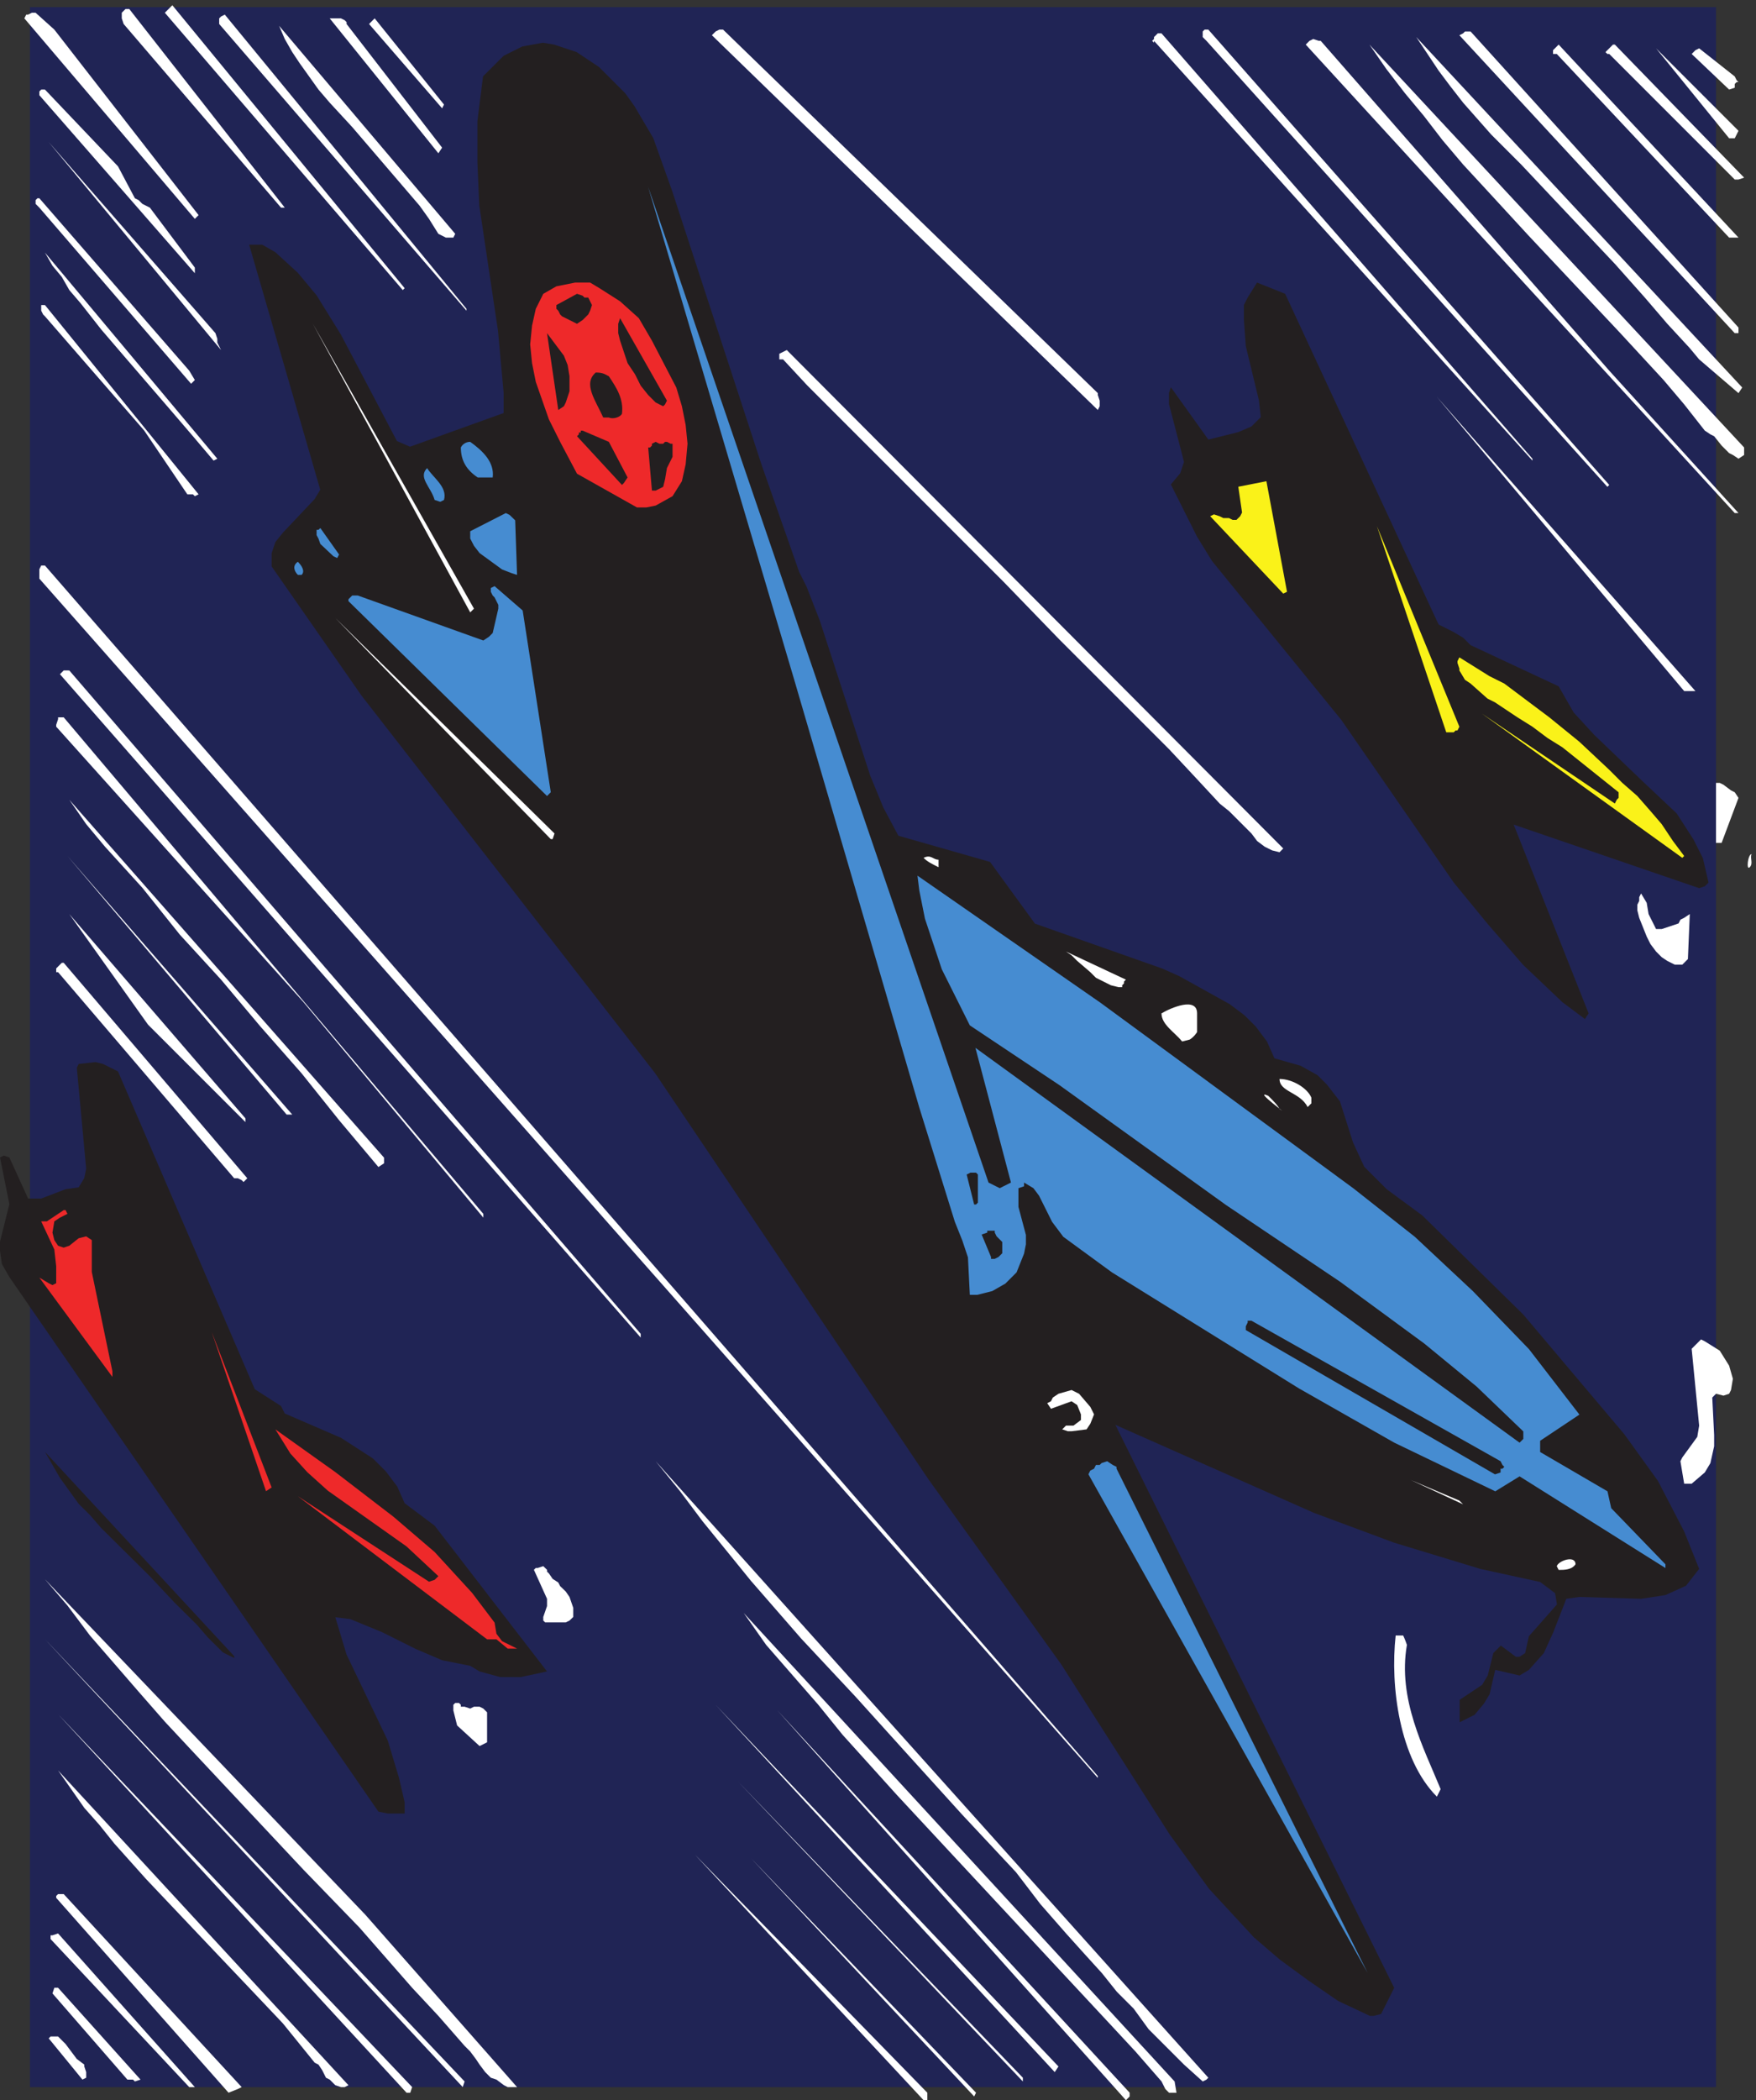 <svg xmlns="http://www.w3.org/2000/svg" xml:space="preserve" width="187" height="223.6"><rect width="100%" height="100%" fill="#333333" stroke="none"/><path d="M24 1675.5h1350V10.5H24v1665" style="fill:#202455;fill-opacity:1;fill-rule:evenodd;stroke:none" transform="matrix(.133 0 0 -.133 0 223.6)"/><path d="M742.5 0v6l-186 190.5L739.523 0h2.977m39 6-180 187.5L780.012 3Zm123-3v3l-282 306L901.516 0l2.984 3m-714 6 3 1.5L51 165h-4.5l-1.5-1.5V162L183 6l7.5 3m138-3 1.5 4.5L46.5 309l279-303h3M942 6l-1.492 9L595.5 390l17.922-25.5 20.91-24 20.91-24 19.414-24 43.313-48 41.82-45 85.133-91.5 43.312-46.5L909.141 39l20.91-24 1.496-3 1.492-3 2.988-3H942m-790.5 4.5h4.5l-109.5 123L42 132h-1.5v-3l111-118.5m124.5 0 3 1.5L46.5 264 57 249l10.5-15 12-13.5 12-15L117 177l27-28.5 27-28.5 28.5-30 27-28.5L252 30l3-1.5 3-4.5 3-6 3-1.5 1.5-1.5 3-3 4.5-1.5h3m94.5 0L372 15 36 369Zm40.5 0h3l-121.5 138L36 417l18-21 18-24 19.5-22.5L111 327l21-24 21-22.5 45-48 45-48 45-46.5 21-24 21-24 21-22.5 21-24 4.5-4.5 4.5-6 3-4.5 4.5-6L393 18l4.5-1.5 6-4.5 3-1.5h4.5M69 18v4.5L67.5 27v1.5l-6 4.5-4.5 6-4.5 6-6 6h-6L39 49.5l27-33 3 1.5m39-3 4.5 1.5-66 73.5h-3L42 85.5l60-69h4.5L108 15m711 0v3L591 255Zm147.004 1.496 1.496 1.496L525 511.5l19.434-23.926 17.941-23.929 19.434-23.926 19.433-23.93 40.363-46.359 43.352-46.36 41.859-46.359 43.352-47.856 43.355-46.363 19.434-25.422 20.93-23.925 13.453-14.957 14.949-16.45 11.961-14.957 13.453-13.457 11.957-16.453 13.457-13.457 14.949-14.953L963.016 15l2.988 1.496M847.5 27 573 316.5l271.516-294Z" style="fill:#fff;fill-opacity:1;fill-rule:evenodd;stroke:none" transform="matrix(.133 0 0 -.133 0 223.6)"/><path d="M1096.84 67.5h3l5.99 1.5 10.49 20.96-223.215 450.642 158.795-70.364 64.42-23.957 68.91-20.961 47.93-10.48 11.99-8.981 1.5-8.988-22.47-25.449-3-13.473-4.49-3h-3l-11.98 8.992-6-5.992-4.49-17.969-4.49-7.48-17.98-11.98v-17.969l11.98 5.988 7.49 8.992 4.5 7.481 4.49 19.457 19.48-4.489 7.49 4.489 11.98 13.48 7.49 16.473 10.49 26.949 10.48 1.488 49.44-1.488 19.47 2.988 16.48 7.493 10.49 13.468-11.98 29.942-20.98 40.429-26.96 37.43-80.9 95.809-80.89 79.351-28.47 20.961-17.97 17.969-8.99 19.461-10.49 32.937-10.48 13.477-7.5 7.484-13.48 7.485-20.97 5.988-5.99 13.477-8.99 11.976-8.991 8.984-11.985 8.981-40.445 22.457-13.484 5.988-101.867 35.934-35.954 49.406-73.406 20.964-11.984 22.45-10.489 25.45-40.445 124.27-10.488 26.95-5.992 11.97-29.961 85.34-71.906 220.09-14.981 41.91-14.98 25.46-7.493 10.48-20.972 20.96-17.977 11.98-17.976 5.98-8.989 1.5-16.476-3-14.981-7.48-16.48-16.47-4.492-35.93v-32.94l1.496-34.43 14.98-100.31 4.496-49.41v-16.47l-74.902-26.95-10.488 4.5-44.942 85.34-19.476 31.43-14.981 17.97-17.976 16.47-10.485 5.99H199.5l56.926-196.13-4.492-7.48-25.469-26.95-5.992-7.49-2.996-8.98v-10.48l71.906-103.31 235.195-302.424L743.297 497.18 849.66 348.969l86.887-136.25 31.461-43.41 35.952-38.93 20.97-17.969 22.48-16.46 23.97-16.47 25.46-11.98" style="fill:#231f20;fill-opacity:1;fill-rule:evenodd;stroke:none" transform="matrix(.133 0 0 -.133 0 223.6)"/><path d="M1095 102 894 505.523v1.493l-3 1.496-4.5 2.988-4.5-1.496-1.5-1.492h-3l-1.5-2.989-3-1.496-1.5-2.988L1095 102" style="fill:#468cd1;fill-opacity:1;fill-rule:evenodd;stroke:none" transform="matrix(.133 0 0 -.133 0 223.6)"/><path d="M310.5 229.5H324v8.977l-4.5 19.453-9 29.925-33 68.829-9 29.925 12-1.496 25.5-10.476 27-13.465 21-8.977 22.5-4.492 7.5-4.488 16.5-4.488H417l21 4.488-90 116.711-24 17.957-6 13.465-9 11.968-10.5 10.477L273 530.25l-45 19.449-3 5.989-21 13.464L94.5 823.52l-12 5.984-6 1.496-13.5-1.496-1.5-2.992 7.5-80.801-1.5-7.481-4.5-7.48-10.5-1.496-19.5-7.481H22.5l-15 32.918-4.5 1.497-3-1.497 7.5-37.406L0 687.359v-7.48l1.5-10.477 6-10.472L303 230.996l7.5-1.496" style="fill:#231f20;fill-opacity:1;fill-rule:evenodd;stroke:none" transform="matrix(.133 0 0 -.133 0 223.6)"/><path d="m1152 246 1.5 3c-13.5 33-34.5 72-27 115.5-1.5 4.5-3 7.5-3 7.5h-6c-4.5-40.5 3-99 33-129l1.5 3m-273 13.496L35.992 1228.5h-2.996l-1.496-3v-7.48L879 258v1.496M390 286.5v24l-1.5 1.5-1.5 1.5-3 1.5h-4.5l-3-1.5-4.5 1.5h-3v1.5l-1.5 1.5h-3l-1.5-1.5V312l1.5-6 1.5-6 18-16.5 6 3" style="fill:#fff;fill-opacity:1;fill-rule:evenodd;stroke:none" transform="matrix(.133 0 0 -.133 0 223.6)"/><path d="M187.5 355.484 36 519l6-10.406 6-10.406 7.5-10.403 7.5-10.406 9-8.918 9-10.406 19.5-19.325 19.5-19.324 19.5-20.812 18-17.836 9-10.406 9-8.918 3-2.973 3-1.488 3-1.489 3-1.484v1.484" style="fill:#231f20;fill-opacity:1;fill-rule:evenodd;stroke:none" transform="matrix(.133 0 0 -.133 0 223.6)"/><path d="m414 361.5-12 5.949-4.5 5.949-1.5 8.922-18 23.797-30 32.723-33 28.258-46.5 35.695-48 34.207 12-19.336 13.5-14.871 16.5-14.875 63-44.617 25.5-23.797-3-2.973-4.5-1.488-105 68.414L390 368.938h7.5l9-7.438h7.5" style="fill:#ee292a;fill-opacity:1;fill-rule:evenodd;stroke:none" transform="matrix(.133 0 0 -.133 0 223.6)"/><path d="m355.5 367.5-58.5 30 58.5-30m82.5 15h15l3 1.453 1.5 1.449 1.5 1.453v7.258l-1.5 4.356-1.5 4.355-3 4.352-4.5 4.355-1.5 2.903-4.5 2.906-3 4.355-1.5 1.45v1.453l-3 2.902-4.5-1.453H429l-1.5-1.449 10.5-23.227v-5.805l-1.5-4.355-1.5-4.356v-2.902l1.5-1.453h1.5m810 42c4.5 0 10.5 0 13.5 4.5 0 7.5-13.5 3-15-1.5l1.5-3" style="fill:#fff;fill-opacity:1;fill-rule:evenodd;stroke:none" transform="matrix(.133 0 0 -.133 0 223.6)"/><path d="m1333.5 429-43.42 44.93-2.99 13.492-53.91 31.449v8.988l31.45 20.973-40.43 52.43-44.91 46.437-46.42 43.442-49.41 38.945-202.128 148.301-146.73 101.863 1.5-11.984 4.492-22.469 13.472-40.445 22.461-44.942 71.868-47.933 133.253-95.872 91.332-61.417 67.38-49.43 41.92-34.453 37.43-35.953v-5.993l-3-3-435.694 316.075 28.449-107.852-8.985-4.496-8.984 4.496L519 1531.5l116.785-393.96L736.102 794.5l28.445-91.375 5.988-14.98 4.492-13.481 1.5-29.961h5.989l11.976 2.996 10.481 5.992 8.984 8.989 5.988 14.98 1.496 7.488v7.489l-5.988 22.472v14.977l4.492 1.5v2.996l7.489-4.496 4.492-5.988 10.476-20.973 8.985-11.984 38.929-28.461 149.724-92.875 76.36-43.446 80.85-38.937 19.46 11.976L1333.5 426v3" style="fill:#468cd1;fill-opacity:1;fill-rule:evenodd;stroke:none" transform="matrix(.133 0 0 -.133 0 223.6)"/><path d="m1189.5 454.5-121.5 51 121.5-51m-69 12L1053 498l67.5-31.5m48 13.5-39 16.5 42-19.5z" style="fill:#fff;fill-opacity:1;fill-rule:evenodd;stroke:none" transform="matrix(.133 0 0 -.133 0 223.6)"/><path d="m217.5 490.5-48 124.5L213 487.5Z" style="fill:#ee292a;fill-opacity:1;fill-rule:evenodd;stroke:none" transform="matrix(.133 0 0 -.133 0 223.6)"/><path d="m1354.5 493.5 10.5 9 4.5 7.5 3 13.5v9l-1.5 30 3 3 6-1.5 4.5 1.5 1.5 3 1.5 9-3 10.5-7.5 12-12 7.5-3 1.5-4.5-4.5-3-3 6-61.5-1.5-9-12-16.5-1.5-3 3-18h6" style="fill:#fff;fill-opacity:1;fill-rule:evenodd;stroke:none" transform="matrix(.133 0 0 -.133 0 223.6)"/><path d="m1197 501 4.5 1.5v3h1.5l1.5 1.5-1.5 1.5-1.5 3L1002 624h-3v-1.5l-1.5-3v-3L1197 501" style="fill:#231f20;fill-opacity:1;fill-rule:evenodd;stroke:none" transform="matrix(.133 0 0 -.133 0 223.6)"/><path d="m858 535.5 12 1.5 3 4.5 3 7.5-3 6-9 10.5-6 3-10.5-3-4.5-3-1.5-3-3-1.5 3-4.5 16.5 6 4.5-3 3-7.5v-4.5l-6-4.5h-6l-3-3 4.5-1.5h3" style="fill:#fff;fill-opacity:1;fill-rule:evenodd;stroke:none" transform="matrix(.133 0 0 -.133 0 223.6)"/><path d="M90 583.5 73.5 663v25.5l-4.5 3-6-1.5-7.5-6-4.5-1.5-4.5 1.5-3 4.5-1.5 6 1.5 9 4.5 3 6 3-1.5 3H51l-13.5-9H33L43.5 681l1.5-13.5V654l-3-1.5-3 1.5-7.5 4.5L90 579v4.5" style="fill:#ee292a;fill-opacity:1;fill-rule:evenodd;stroke:none" transform="matrix(.133 0 0 -.133 0 223.6)"/><path d="m513 613.5-457.5 531H51l-3-3 465-531v3" style="fill:#fff;fill-opacity:1;fill-rule:evenodd;stroke:none" transform="matrix(.133 0 0 -.133 0 223.6)"/><path d="m799.5 675 3 3v9l-4.5 4.5-1.5 3v1.5h-6v-1.5L786 693l7.5-18v-1.5h3l3 1.5" style="fill:#231f20;fill-opacity:1;fill-rule:evenodd;stroke:none" transform="matrix(.133 0 0 -.133 0 223.6)"/><path d="M387 709.5 51 1107h-4.5v-1.5L45 1101v-1.5L243 879l144-172.5v3" style="fill:#fff;fill-opacity:1;fill-rule:evenodd;stroke:none" transform="matrix(.133 0 0 -.133 0 223.6)"/><path d="m781.5 717 1.5 1.5V741l-1.5 1.5H777l-3-1.5 6-24h1.5" style="fill:#231f20;fill-opacity:1;fill-rule:evenodd;stroke:none" transform="matrix(.133 0 0 -.133 0 223.6)"/><path d="m195 735 3 3L51 910.5h-1.5l-3-3L45 906v-3h1.5l141-165h3l3-1.5 1.5-1.5m112.5 15v4.5L55.5 1041l13.5-19.5 15-18 30-33 30-37.5 33-36 31.5-37.5 33-37.5 30-37.5L303 747l4.5 3m-111 36-141 163.5 63-88.5 78-78v3m37.5 3L54 996l175.5-207Zm790.5 4.5c-1.5 3-4.5 6-9 10.5-13.5 6 19.5-18 9-10.5m25.5 4.5v4.5c-3 7.5-15 15-25.5 15 0-10.5 16.5-10.5 22.5-22.5l3 3m-97.5 51s3 1.5 6 6v15c0 13.5-21 4.5-28.5 0 0-9 10.5-15 16.5-22.5l6 1.5" style="fill:#fff;fill-opacity:1;fill-rule:evenodd;stroke:none" transform="matrix(.133 0 0 -.133 0 223.6)"/><path d="m1269 865.5 3 4.488-60 151.122 148.5-50.876 4.5 1.496 3 2.993-4.5 19.449-7.5 14.968-13.5 20.94-27 25.44-39 37.4-16.5 17.96-6 10.47-6 10.47-70.5 32.92-6 5.98-7.5 4.49-12 5.99-1.5 2.99-121.5 261.83-22.5 8.98-7.5-11.97-3-5.98v-11.98l1.5-20.94 10.5-43.39 1.5-13.47-7.5-7.48-10.5-4.49-12-2.99-12-2.99-30 41.89-1.5-4.48v-8.98l10.5-40.4 1.5-5.99-3-8.97-7.5-8.98 10.5-20.95 10.5-20.94 12-19.45 103.5-127.18 90-130.167 27-32.918 28.5-32.914 31.5-29.926 18-13.465" style="fill:#231f20;fill-opacity:1;fill-rule:evenodd;stroke:none" transform="matrix(.133 0 0 -.133 0 223.6)"/><path d="M895.5 891h3v1.5l1.5 1.5v1.5l1.5 1.5-48 22.5 4.5-3 4.5-4.5 10.5-9 4.5-4.5 6-3 6-3 6-1.5m450 18h1.5l1.5 1.5 1.5 1.5 1.5 1.5 1.5 36-4.5-3-3-1.5-1.5-3-4.5-1.5-4.5-1.5-4.5-1.5h-4.5l-1.5 3-1.5 3-3 6-1.5 9-4.5 7.5-1.5-3v-3l-1.5-3v-4.5l1.5-6 3-7.5 3-7.5 3-6 4.5-6 4.5-4.5 4.5-3 3-1.5 3-1.5h4.5m-594 81v3c-4.5 0-6 4.5-12 1.5 3-3 6-4.5 12-7.5v3m649.5-3c3 3 0 7.5 1.5 10.5-3 0-4.5-13.5-1.5-10.5" style="fill:#fff;fill-opacity:1;fill-rule:evenodd;stroke:none" transform="matrix(.133 0 0 -.133 0 223.6)"/><path d="m1348.5 996-9 12-9 13.5-9 10.5-10.5 12-12 10.5-10.5 10.5-24 22.5-24 19.5-24 18-12 9-12 6-12 7.5-12 7.5-1.5-3v-1.5l1.5-4.5v-1.5l4.5-7.5 4.5-3 13.5-12 6-3 4.5-3 13.5-9 12-7.5 12-9 12-7.5 22.5-18 22.5-18v-4.5l-1.5-1.5-1.5-3-106.5 72L1347 994.5l1.5 1.5" style="fill:#faf219;fill-opacity:1;fill-rule:evenodd;stroke:none" transform="matrix(.133 0 0 -.133 0 223.6)"/><path d="m1024.51 999 2.99 2.99L629.977 1401l-5.977-2.99v-4.48h2.988l19.43-20.92 44.832-44.84 22.418-22.41 44.832-44.84 44.832-44.83 44.836-46.33L893 1124.53l20.922-20.92 22.418-22.42 20.922-22.41 19.426-20.92 7.472-5.98 5.981-5.98 5.976-5.98 5.973-5.97 4.49-5.98 5.97-4.49 5.98-2.99 5.98-1.49m353.99 7.5 13.5 36-3 4.5-3 1.5-6 4.5-3 1.5h-3v-48h4.5m-936 3 1.5 4.5-175.5 172.5 172.5-177h1.5" style="fill:#fff;fill-opacity:1;fill-rule:evenodd;stroke:none" transform="matrix(.133 0 0 -.133 0 223.6)"/><path d="m441 1047-22.5 145.5L396 1212l-3-1.5v-3l1.5-3 1.5-1.5 1.5-3 1.5-3v-3l-4.5-19.5-3-3-4.5-3-100.5 36H282l-1.5-1.5-1.5-1.5v-1.5l159-156 3 3" style="fill:#468cd1;fill-opacity:1;fill-rule:evenodd;stroke:none" transform="matrix(.133 0 0 -.133 0 223.6)"/><path d="m1164 1095 1.5 1.48h1.5l1.5 2.98-66 160.54 55.5-165h6" style="fill:#faf219;fill-opacity:1;fill-rule:evenodd;stroke:none" transform="matrix(.133 0 0 -.133 0 223.6)"/><path d="M1354.5 1128h3l-207 235.5 198-235.5h6m-975 65.98L250.5 1422l126-231z" style="fill:#fff;fill-opacity:1;fill-rule:evenodd;stroke:none" transform="matrix(.133 0 0 -.133 0 223.6)"/><path d="M1030.5 1207.48 1014 1296l-22.5-4.43 3-20.65-1.5-2.95-1.5-1.48-1.5-1.47h-3l-3 1.47h-4.5l-3 1.48-4.5 1.47-3-1.47 58.5-61.97 3 1.48" style="fill:#faf219;fill-opacity:1;fill-rule:evenodd;stroke:none" transform="matrix(.133 0 0 -.133 0 223.6)"/><path d="M241.5 1221c3 3 0 7.5-3 10.5-4.5-3-3-7.5 0-10.5h3m172.5 0-1.5 43.68-1.5 1.45-3 2.91-3 1.46-28.5-14.56v-5.82l1.5-2.91 1.5-2.92 4.5-5.82 6-4.37 6-4.37 6-4.36 7.5-2.91 4.5-1.46m-144 13.5 1.5 2.82-15 21.18-1.5-1.41h-1.5v-4.24l1.5-2.82 1.5-4.24 7.5-7.06 3-2.82 3-1.41" style="fill:#468cd1;fill-opacity:1;fill-rule:evenodd;stroke:none" transform="matrix(.133 0 0 -.133 0 223.6)"/><path d="M1389 1270.5h3l-103.5 114-231 264h-1.5l-4.5 1.5-3-1.5-1.5-1.5-1.5-1.5 343.5-375" style="fill:#fff;fill-opacity:1;fill-rule:evenodd;stroke:none" transform="matrix(.133 0 0 -.133 0 223.6)"/><path d="M510 1275h7.5l7.5 1.5 13.5 7.5 7.5 12 3 13.5 1.5 16.5-1.5 15-3 15-4.5 15-19.5 37.5-10.5 18-15 13.5-16.5 10.5-7.5 4.5h-12l-15-3-10.5-6-6-12-3-13.5-1.5-15 1.5-15 3-15 10.5-30 9-18L462 1302l48-27" style="fill:#ee292a;fill-opacity:1;fill-rule:evenodd;stroke:none" transform="matrix(.133 0 0 -.133 0 223.6)"/><path d="m352.5 1279.5 3 1.5c3 10.5-9 18-13.5 25.5-7.5-7.5 3-15 6-25.5l4.5-1.5" style="fill:#468cd1;fill-opacity:1;fill-rule:evenodd;stroke:none" transform="matrix(.133 0 0 -.133 0 223.6)"/><path d="m156 1284 3 1.5L36 1437h-3v-4.5l1.5-3 1.5-1.5 79.5-91.5 34.5-51h4.5l1.5-1.5" style="fill:#fff;fill-opacity:1;fill-rule:evenodd;stroke:none" transform="matrix(.133 0 0 -.133 0 223.6)"/><path d="m525 1288.5 6 3 1.5 6 1.5 9 4.5 9v10.5H537l-3 1.5h-1.5l-1.5-1.5h-3l-3 1.5-3-1.5v-1.5l-1.5-1.5H519l3-34.5h3" style="fill:#231f20;fill-opacity:1;fill-rule:evenodd;stroke:none" transform="matrix(.133 0 0 -.133 0 223.6)"/><path d="m1288.5 1293-321 364.5h-3l-1.5-1.5v-4.5l1.5-1.5 1.5-1.5 321-357 1.5 1.5" style="fill:#fff;fill-opacity:1;fill-rule:evenodd;stroke:none" transform="matrix(.133 0 0 -.133 0 223.6)"/><path d="m499.5 1294.5 3 4.5-15 28.5-21 9H465v-1.5h-1.5v-1.5l-1.5-1.5 36-39 1.5 1.5" style="fill:#231f20;fill-opacity:1;fill-rule:evenodd;stroke:none" transform="matrix(.133 0 0 -.133 0 223.6)"/><path d="M387 1299h7.5c1.5 12-7.5 21-18 28.5-3 0-6-1.5-7.5-4.5 0-10.5 4.5-18 13.5-24h4.5" style="fill:#468cd1;fill-opacity:1;fill-rule:evenodd;stroke:none" transform="matrix(.133 0 0 -.133 0 223.6)"/><path d="m171 1312.5 3 1.5-138 165 6-10.5 7.5-9 6-10.5 9-10.5 16.5-21 18-21 37.5-43.5 18-21 16.5-19.5m1056 1.5-297 340.5h-3l-3-3v-1.5l-1.5-1.5 1.5-1.5v1.5l303-336v1.5m169.5 3v6l-300 322.5 13.5-19.5 15-19.5 15-18 15-19.5 16.5-19.5 18-19.5 34.5-37.5 72-76.5 36-39 16.5-19.5 16.5-21 4.5-3 3-1.5 6-7.5 6-6 3-1.5 4.5-3 4.5 3" style="fill:#fff;fill-opacity:1;fill-rule:evenodd;stroke:none" transform="matrix(.133 0 0 -.133 0 223.6)"/><path d="M487.5 1347c3-1.5 9 0 10.5 3 1.5 12-4.5 21-10.5 30-3 1.5-4.5 3-10.5 3-10.5-9 0-22.5 6-36h4.5m-36 9 1.5 3 1.5 4.5 1.5 4.5v12l-1.5 9-3 7.5-4.5 6-4.5 6-4.5 6 9-61.5 4.5 3" style="fill:#231f20;fill-opacity:1;fill-rule:evenodd;stroke:none" transform="matrix(.133 0 0 -.133 0 223.6)"/><path d="M880.5 1356v4.5l-1.492 4.5v1.5l-300.051 291h-2.984l-2.989-1.5-1.492-1.5L570 1653l309.008-300 1.492 3" style="fill:#fff;fill-opacity:1;fill-rule:evenodd;stroke:none" transform="matrix(.133 0 0 -.133 0 223.6)"/><path d="m532.5 1357.5 1.5 3-37.5 66-1.5-4.5v-7.5l1.5-6 3-9 3-9 6-9 4.5-9 6-7.5 6-6 3-1.5 3-1.5 1.5 1.5" style="fill:#231f20;fill-opacity:1;fill-rule:evenodd;stroke:none" transform="matrix(.133 0 0 -.133 0 223.6)"/><path d="m1395 1371-261 280.5 9-13.5 9-13.5 9-12 10.5-13.5 22.5-25.5 24-24 24-25.5 25.5-27 25.5-27 24-27 9-10.5 9-10.5 18-19.5 7.5-9 10.5-9 10.5-9 10.5-9 3 4.5m-1239 6-4.5 7.5-120 138H30l-1.5-1.5v-3l3-3L153 1374l3 3m21 24-1.5 3-1.5 3v3l-1.5 4.5-133.5 153L177 1401m1215 13.5v4.5l-214.5 237h-4.5l-1.5-1.5-3-1.5 220.5-238.5h3" style="fill:#fff;fill-opacity:1;fill-rule:evenodd;stroke:none" transform="matrix(.133 0 0 -.133 0 223.6)"/><path d="m462 1422 4.5 3 4.5 4.5 1.5 3 1.5 4.5-1.5 3-1.5 3h-3l-1.5 1.5-4.5 1.5-16.5-9v-3l1.5-1.5 1.5-3 1.5-1.5 6-3 6-3" style="fill:#231f20;fill-opacity:1;fill-rule:evenodd;stroke:none" transform="matrix(.133 0 0 -.133 0 223.6)"/><path d="M373.5 1434 180 1669.5l-3-1.5-1.5-1.5v-4.5l198-229.5v1.5m-49.5 16.5L138 1677l-6-6 190.5-222 1.5 1.5m-168 12v4.5l-36 48-3 1.5-3 1.5-3 3-3 1.5-13.5 25.5-58.5 61.5h-3l-1.5-1.5v-3L156 1462.5m207 28.5 1.5 3-141 166.5 4.5-10.5 6-10.5 6-9 7.5-10.5 7.5-10.5 9-10.5 18-19.5 18-21 18-21 18-21 7.5-10.5 7.5-12 3-1.5 3-1.5h6m1026 0h3l-144 154.5h1.5-1.5l-3-3-1.5-1.5v-3h3l138-147h4.5m-1230 18L43.5 1657.5l-15 13.5h-3l-3-1.5H21l-1.5-3L156 1506l3 3m69 6-124.5 159h-3l-1.5-1.5-1.5-1.5v-4.5l1.5-4.5 126-147h3m1164 22.5 4.5 1.5-103.5 106.5h-1.5l-3-3-1.5-1.5-1.5-1.5 1.5-1.5h1.5l100.5-100.5h3M354 1563l-76.5 99v1.5l-1.5 1.5-3 1.5h-9l87-108 3 4.5m1035 7.5 3 6-66 66 58.5-72h4.5m-1033.5 27-55.5 69-1.5-1.5-3-3 58.5-67.5 1.5 3M1389 1611v3l1.5 1.5h1.5l-1.5 1.5-1.5 3-28.5 22.5-3-1.5-3-3 30-28.5 4.5 1.5" style="fill:#fff;fill-opacity:1;fill-rule:evenodd;stroke:none" transform="matrix(.133 0 0 -.133 0 223.6)"/></svg>
